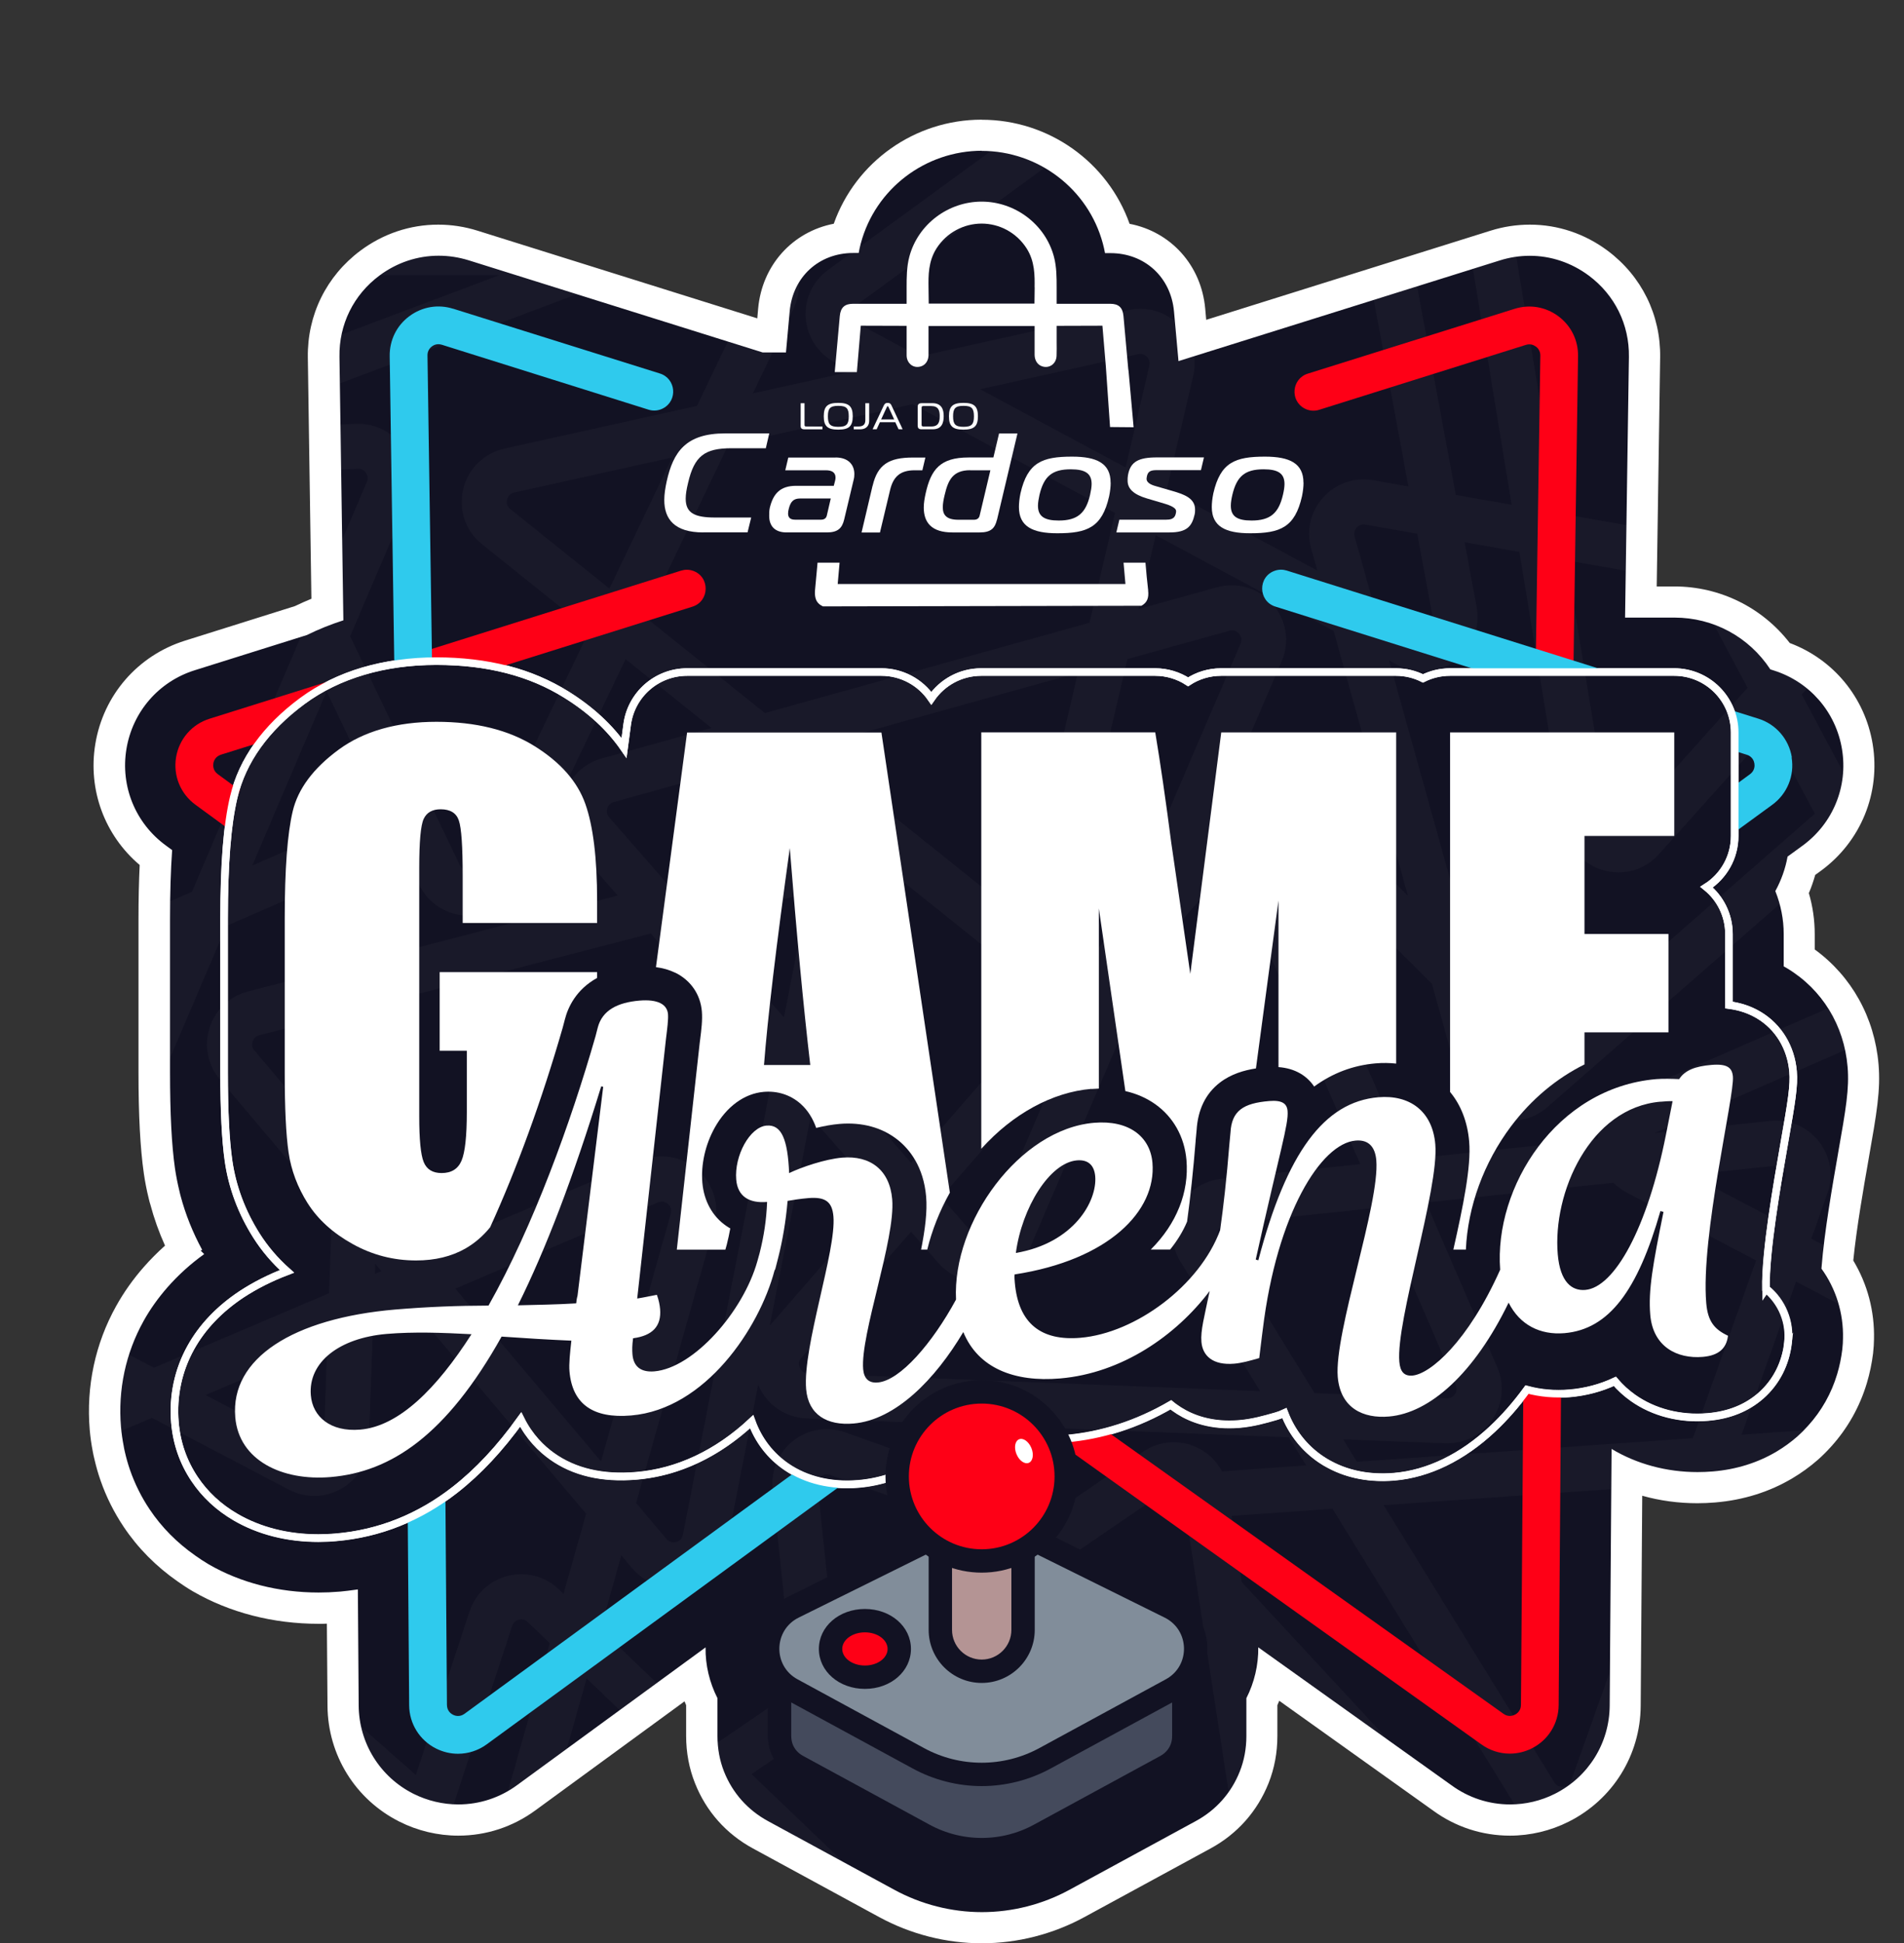 <?xml version="1.0" encoding="UTF-8"?>
<svg id="Layer_2" data-name="Layer 2" xmlns="http://www.w3.org/2000/svg" xmlns:xlink="http://www.w3.org/1999/xlink" viewBox="0 0 272.09 277.68">
  <rect x="0" y="0" width="272.09" height="277.68" fill="#333333" stroke="none"/>
  <defs>
    <style>
      .cls-1 {
        opacity: .03;
      }

      .cls-2 {
        fill: #818d9a;
      }

      .cls-3 {
        fill: #444a5c;
        stroke: #121223;
        stroke-width: 3.34px;
      }

      .cls-3, .cls-4 {
        stroke-miterlimit: 10;
      }

      .cls-5 {
        fill: #121223;
      }

      .cls-6 {
        fill: #fff;
      }

      .cls-7 {
        fill: #fe0016;
      }

      .cls-8, .cls-4 {
        fill: none;
      }

      .cls-9 {
        fill: #2fcaed;
      }

      .cls-10 {
        fill: #b49494;
      }

      .cls-4 {
        stroke: #fff;
        stroke-width: 1.08px;
      }

      .cls-11 {
        clip-path: url(#clippath);
      }
    </style>
    <clipPath id="clippath">
      <path class="cls-8" d="M260.27,181.05c.39-4.99,1.57-11.69,2.34-16.14l.03-.18c1.11-6.29,1.61-9.16,1.35-12.28-.5-5.95-3.65-11.08-8.65-14.09-.16-.09-.31-.18-.48-.27v-4.62c0-2.12-.42-4.2-1.2-6.14.84-1.54,1.44-3.2,1.75-4.93l2.14-1.56c4.36-3.18,6.52-8.47,5.64-13.79s-4.62-9.64-9.77-11.25l-.47-.15c-3.05-4.64-8.13-7.39-13.7-7.39h-7.06l.55-37.25c.07-4.62-2.01-8.85-5.72-11.61-3.7-2.76-8.36-3.55-12.75-2.17l-45.9,14.38-.63-7.09c-.44-4.9-4.17-8.33-9.09-8.34h-.77c-.08-.45-.18-.92-.31-1.38-2.09-7.79-9.21-13.23-17.33-13.23s-15.24,5.44-17.33,13.22c-.13.47-.23.93-.31,1.39h-.78c-4.9,0-8.64,3.44-9.08,8.34l-.53,5.87h-3.34l-41.99-13.16c-4.4-1.38-9.06-.59-12.76,2.17-3.7,2.76-5.78,6.99-5.72,11.61l.56,37.66c-1.81.57-3.55,1.27-5.21,2.1l-16.02,5.03c-5.15,1.62-8.89,5.93-9.77,11.25-.88,5.32,1.28,10.61,5.63,13.79l.9.66h0c-.2,2.93-.3,6.13-.3,9.79v21.95c0,5.93.23,10.43.71,13.77.16,1.08.37,2.19.63,3.21.03.14.06.28.1.43l.08.27c.7,2.63,1.73,5.21,3.09,7.72l-.23.08.51.51c-1.96,1.41-3.72,3-5.24,4.74-1.34,1.52-2.49,3.15-3.42,4.82-2.56,4.6-3.68,9.84-3.23,15.14.08.91.21,1.82.38,2.69.02.13.05.26.07.4.03.13.06.27.09.41.21.94.46,1.81.75,2.65.69,1.98,1.63,3.88,2.8,5.62,1.71,2.56,3.92,4.79,6.54,6.62.59.41,1.17.82,1.9,1.24,4.56,2.64,9.99,4.03,15.72,4.03.97,0,1.94-.04,2.88-.12l.26-.02c.71-.06,1.4-.15,2.15-.26.1-.01.21-.03.31-.04l.12,16.6c.04,5.36,3.04,10.19,7.83,12.6,1.98,1,4.19,1.52,6.4,1.52,3.03,0,5.93-.95,8.38-2.74l26.96-19.7c-.03,2.52.56,5.02,1.7,7.26v5.4c0,1.81.32,3.52.95,5.09,1.2,3.05,3.37,5.49,6.28,7.07l18.06,9.82c3.84,2.09,8.17,3.19,12.51,3.19s8.67-1.1,12.51-3.19l18.05-9.82c2.9-1.58,5.07-4.02,6.28-7.07.62-1.57.94-3.28.94-5.08v-5.41c1.15-2.24,1.74-4.74,1.7-7.27l27.61,19.71c2.45,1.79,5.35,2.74,8.38,2.74,2.2,0,4.41-.53,6.4-1.52,4.79-2.41,7.79-7.24,7.83-12.59l.27-36.69c4.21,2.52,9.28,3.66,14.46,3.22,3.36-.29,6.42-1.24,9.1-2.83,1.06-.63,2.06-1.34,2.98-2.16.52-.46,1.03-.97,1.54-1.54,1.92-2.13,3.32-4.61,4.15-7.38.34-1.13.59-2.3.73-3.51.07-.62.09-1.15.1-1.59.08-3.62-1.01-7.11-3.08-9.97,0-.07.01-.15.02-.22Z"/>
    </clipPath>
  </defs>
  <g id="Layer_1-2" data-name="Layer 1">
    <g>
      <g>
        <path class="cls-5" d="M140.29,275.45c-4.72,0-9.41-1.2-13.58-3.46l-18.06-9.82c-3.37-1.83-5.89-4.67-7.28-8.21-.73-1.83-1.09-3.82-1.09-5.91v-4.88c-.56-1.18-.99-2.43-1.27-3.7l-23.84,17.43c-2.83,2.07-6.19,3.17-9.69,3.17-2.55,0-5.11-.61-7.4-1.76-5.54-2.79-9.01-8.37-9.05-14.57l-.11-14.1s-.33.03-.33.03c-1,.08-2.03.12-3.06.12-6.12,0-11.94-1.5-16.84-4.33-.81-.48-1.47-.93-2.07-1.35-2.85-1.99-5.24-4.41-7.11-7.2-1.28-1.9-2.3-3.97-3.05-6.13-.32-.92-.59-1.87-.82-2.89-.03-.13-.07-.29-.1-.46-.03-.14-.06-.3-.08-.45-.18-.91-.32-1.9-.4-2.88-.49-5.75.72-11.43,3.5-16.42,1.01-1.81,2.25-3.56,3.7-5.21,1.23-1.4,2.6-2.71,4.09-3.91-1.15-2.3-2.06-4.68-2.7-7.09l-.07-.23c-.06-.23-.1-.39-.13-.56-.26-1.05-.49-2.23-.66-3.37-.5-3.45-.74-8.06-.74-14.09v-21.95c0-3.21.07-6.08.23-8.72-4.98-3.68-7.44-9.76-6.43-15.89,1.02-6.16,5.35-11.15,11.3-13.02l15.85-4.98c1.22-.6,2.48-1.13,3.79-1.61l-.54-36.04c-.08-5.34,2.33-10.23,6.61-13.43,2.87-2.14,6.26-3.28,9.79-3.28,1.67,0,3.35.26,4.97.77l41.66,13.06h.96l.34-3.84c.52-5.76,4.69-9.88,10.29-10.33,2.42-8.63,10.37-14.65,19.42-14.65s16.99,6.01,19.42,14.65c5.6.45,9.77,4.58,10.29,10.33l.39,4.34,43.26-13.56c1.62-.51,3.29-.77,4.97-.77,3.53,0,6.91,1.13,9.78,3.28,4.28,3.19,6.69,8.09,6.61,13.43l-.52,34.99h4.79c6.01,0,11.59,2.88,15.1,7.73,5.82,1.93,10.03,6.86,11.03,12.93,1.02,6.16-1.48,12.27-6.52,15.95l-1.45,1.06c-.3,1.31-.75,2.57-1.33,3.78.66,1.94,1,3.95,1,6v3.36c5.27,3.43,8.58,9.01,9.12,15.43.29,3.41-.24,6.37-1.38,12.85l-.03.19c-.74,4.23-1.84,10.54-2.27,15.36,2.07,3.15,3.11,6.81,3.02,10.63-.01.53-.03,1.12-.11,1.8-.16,1.34-.44,2.64-.81,3.89-.93,3.09-2.49,5.86-4.63,8.23-.57.63-1.13,1.19-1.72,1.72-1.03.9-2.14,1.71-3.33,2.41-2.97,1.76-6.35,2.82-10.05,3.13-.79.07-1.58.1-2.37.1-3.52,0-6.94-.67-10.08-1.96l-.25,33.12c-.05,6.2-3.51,11.78-9.05,14.57-2.29,1.15-4.85,1.76-7.4,1.76-3.51,0-6.86-1.1-9.7-3.17l-24.48-17.48c-.29,1.29-.71,2.55-1.28,3.75v4.89c0,2.08-.38,4.06-1.1,5.9-1.4,3.54-3.92,6.38-7.29,8.21l-18.05,9.82c-4.16,2.27-8.86,3.46-13.58,3.46Z"/>
        <path class="cls-6" d="M140.27,21.56c8.11,0,15.24,5.44,17.33,13.23.13.47.23.93.31,1.38h.77c4.91,0,8.65,3.44,9.09,8.34l.64,7.09,45.9-14.38c1.42-.45,2.87-.67,4.3-.67,3,0,5.94.97,8.45,2.84,3.7,2.76,5.79,6.99,5.72,11.61l-.55,37.25h7.06c5.56,0,10.64,2.75,13.7,7.4l.47.15c5.15,1.62,8.89,5.93,9.77,11.25.88,5.32-1.28,10.61-5.64,13.79l-2.14,1.56c-.31,1.73-.91,3.4-1.75,4.93.78,1.94,1.2,4.02,1.2,6.14v4.62c.16.09.32.18.48.27,5,3.01,8.15,8.14,8.65,14.09.26,3.12-.24,5.99-1.35,12.28l-.03.19c-.78,4.45-1.95,11.15-2.34,16.14,0,.07-.01.15-.02.22,2.07,2.87,3.17,6.35,3.08,9.97,0,.44-.03.97-.1,1.59-.15,1.21-.39,2.38-.73,3.51-.83,2.77-2.23,5.25-4.16,7.38-.51.57-1.02,1.08-1.54,1.54-.93.81-1.92,1.53-2.98,2.16-2.68,1.59-5.75,2.55-9.1,2.83-.73.06-1.46.09-2.18.09-4.41,0-8.66-1.14-12.28-3.31l-.27,36.69c-.04,5.36-3.04,10.18-7.83,12.59-1.98,1-4.19,1.52-6.4,1.52-3.03,0-5.93-.95-8.38-2.74l-27.61-19.71c.03,2.52-.56,5.03-1.7,7.27v5.41c0,1.8-.32,3.51-.95,5.08-1.21,3.05-3.38,5.5-6.28,7.07l-18.05,9.82c-3.84,2.09-8.17,3.19-12.51,3.19s-8.67-1.1-12.51-3.19l-18.06-9.82c-2.9-1.58-5.07-4.02-6.28-7.07-.62-1.57-.94-3.28-.94-5.09v-5.4c-1.14-2.24-1.74-4.74-1.7-7.26l-26.96,19.7c-2.45,1.79-5.35,2.74-8.38,2.74-2.21,0-4.42-.53-6.4-1.52-4.79-2.41-7.79-7.24-7.83-12.6l-.12-16.6c-.1.02-.21.03-.31.04-.75.1-1.45.2-2.15.26l-.26.02c-.94.08-1.91.12-2.88.12-5.73,0-11.16-1.39-15.72-4.03-.73-.43-1.32-.83-1.9-1.24-2.62-1.83-4.83-4.06-6.54-6.62-1.17-1.74-2.11-3.64-2.8-5.62-.29-.84-.54-1.71-.75-2.65-.03-.14-.07-.27-.09-.41-.03-.13-.05-.27-.07-.4-.17-.87-.3-1.78-.38-2.69-.45-5.31.67-10.54,3.23-15.14.93-1.68,2.09-3.3,3.42-4.82,1.53-1.74,3.28-3.33,5.24-4.74l-.51-.51.23-.08c-1.36-2.51-2.39-5.08-3.09-7.72l-.07-.27c-.04-.15-.07-.29-.1-.43-.25-1.02-.47-2.13-.63-3.21-.48-3.34-.71-7.85-.71-13.77v-21.95c0-3.66.1-6.86.3-9.79h0s-.9-.66-.9-.66c-4.35-3.18-6.51-8.47-5.63-13.79.88-5.32,4.62-9.64,9.77-11.25l16.02-5.03c1.66-.82,3.4-1.52,5.21-2.1l-.56-37.66c-.07-4.62,2.01-8.85,5.72-11.61,2.51-1.87,5.45-2.83,8.46-2.83,1.43,0,2.88.22,4.3.66l41.99,13.16h3.34l.53-5.87c.44-4.91,4.17-8.34,9.08-8.34h.78c.08-.45.18-.92.31-1.39,2.08-7.78,9.21-13.22,17.33-13.22M140.27,17.1c-9.54,0-17.99,6.03-21.12,14.87-5.87,1.14-10.25,5.9-10.81,12.14l-.12,1.38-39.96-12.52c-1.84-.58-3.74-.87-5.64-.87-4.01,0-7.86,1.29-11.12,3.72-4.86,3.63-7.6,9.19-7.51,15.25l.51,34.49c-.8.33-1.59.68-2.36,1.05l-15.69,4.93c-6.76,2.12-11.68,7.78-12.83,14.78-1.08,6.55,1.34,13.05,6.34,17.28-.11,2.36-.17,4.89-.17,7.69v21.95c0,6.14.25,10.85.76,14.41.17,1.19.41,2.43.7,3.59.04.17.08.34.13.53,0,.03.02.06.03.1l.07.23c.53,1.99,1.23,3.96,2.1,5.89-1.07.96-2.08,1.97-3.01,3.03-1.55,1.76-2.88,3.64-3.97,5.6-3,5.38-4.3,11.5-3.78,17.69.09,1.06.24,2.1.44,3.12.03.18.06.34.1.51.03.15.07.32.12.51.25,1.08.53,2.09.88,3.08.81,2.34,1.93,4.58,3.31,6.64,2.02,3.02,4.61,5.64,7.69,7.79.63.44,1.33.92,2.2,1.43,5.25,3.04,11.46,4.64,17.97,4.64.39,0,.79,0,1.18-.02l.09,11.75c.05,7.04,3.99,13.38,10.28,16.54,2.6,1.31,5.51,2,8.4,2,3.99,0,7.79-1.25,11.01-3.6l21.33-15.59c.07.19.15.37.23.55v4.4c0,2.37.43,4.64,1.26,6.73,1.59,4.03,4.46,7.26,8.29,9.34l18.06,9.82c4.49,2.44,9.55,3.73,14.64,3.73s10.15-1.29,14.64-3.73l18.05-9.82c3.83-2.08,6.7-5.32,8.3-9.35.83-2.1,1.25-4.35,1.25-6.71v-4.41c.1-.21.19-.42.27-.63l22,15.7c3.18,2.32,6.99,3.57,10.97,3.57,2.9,0,5.8-.69,8.4-2,6.29-3.16,10.23-9.5,10.28-16.54l.22-30.03c2.53.71,5.18,1.07,7.87,1.07.85,0,1.71-.04,2.56-.11,4.03-.34,7.73-1.5,11-3.44,1.3-.77,2.53-1.66,3.65-2.64.67-.59,1.29-1.21,1.92-1.91,2.36-2.61,4.08-5.67,5.1-9.07.41-1.37.71-2.8.89-4.25.09-.79.12-1.44.13-2.03.09-4-.93-7.85-2.96-11.23.46-4.61,1.48-10.45,2.18-14.43l.03-.18c1.14-6.48,1.71-9.73,1.4-13.42-.57-6.71-3.86-12.59-9.12-16.42v-2.19c0-1.99-.28-3.96-.84-5.86.36-.84.66-1.71.91-2.6l.8-.58c5.72-4.18,8.56-11.12,7.41-18.12-1.1-6.65-5.6-12.1-11.85-14.44-3.94-5.09-9.99-8.08-16.48-8.08h-2.53l.49-32.73c.09-6.06-2.65-11.62-7.51-15.25-3.26-2.43-7.1-3.72-11.11-3.72-1.9,0-3.8.29-5.64.87l-40.61,12.73-.14-1.58c-.56-6.25-4.94-11.01-10.81-12.14-3.13-8.83-11.57-14.87-21.12-14.87h0Z"/>
      </g>
      <g class="cls-1">
        <g class="cls-11">
          <g>
            <polygon class="cls-6" points="272.09 139.38 272.09 140.15 271.76 139.52 272.09 139.38"/>
            <polygon class="cls-6" points="272.09 139.38 272.09 140.15 271.76 139.52 272.09 139.38"/>
            <polygon class="cls-6" points="248.28 270.73 248.24 272.09 247.74 272.09 248.28 270.73"/>
            <polygon class="cls-6" points="60.14 0 60.09 .17 59.77 0 60.14 0"/>
            <polygon class="cls-6" points="241.89 269.35 241.79 272.09 240.81 272.09 241.89 269.35"/>
            <path class="cls-6" d="M247.19,27.59l1.05-27.59h-7.43l-5.38,13.62c-.24.6-.73.78-1.01.83-.27.05-.8.05-1.24-.41l-13.02-14.04h-8.78l17.08,18.43c.07.08.14.15.21.22,1.82,1.82,4.4,2.61,6.94,2.14,2.44-.46,4.47-2.01,5.55-4.22l-.35,9.16-22.15-6.47c-2.19-.64-4.49-.29-6.37.9-.34.22-.67.47-.98.75-2.01,1.78-2.96,4.44-2.53,7.1l7.24,44.12-7.98-1.41L194.91,0h-6.55l12.91,69.51-5.03-.89c-2.66-.47-5.32.44-7.13,2.44-1.81,1.99-2.47,4.73-1.74,7.33l.88,3.14-21.52-11.57,3.79-16.27c.61-2.62-.15-5.33-2.05-7.25-1.89-1.91-4.59-2.71-7.23-2.12l-29.88,6.62h0l-9.08-4.88c-.57-.31-.69-.82-.7-1.1-.02-.28.02-.8.55-1.18l32.22-23.52,23.13,7.01c.75.22,1.52.34,2.27.34,1.85,0,3.65-.66,5.09-1.91,2.04-1.77,3-4.41,2.6-7.07l-2.87-18.62h-13.41l-18.03,13.16-18.4-5.57-7.92-7.59h-9.32l3.6,3.46-11.41-3.46h-21.39c.55.33,1.14.6,1.78.79l41.31,12.52,1.01.96c.47.45.45.97.39,1.24-.06.27-.24.77-.85,1l-43.53,16.39h-39.07l4.31-13.13,9.02-3.91c2.78-1.2,4.58-3.83,4.69-6.86.11-3.03-1.47-5.78-4.16-7.19l-3.12-1.64-.32-.17h-13.83l6.32,3.33-3.83,11.67L1.55,35.32l-1.55-.45v8.15l1.98-.85,18.55,5.42c.62.18.84.66.91.93.08.27.14.79-.29,1.27l-11.27,12.57-9.88.43v6.45l3.86-.17-3.86,4.31v15.23l12.95,2.3c.73.13.98.66,1.07.96.08.3.14.89-.41,1.38L0,105.13v8.56l17.85-15.61c2.27-1.99,3.19-5.04,2.38-7.96-.82-2.92-3.17-5.06-6.15-5.59l-13.33-2.36,12.13-13.52,18.95-.83,11.13,23.23h0s-15.53,36.38-15.53,36.38h0s-21.83,9.51-21.83,9.51l-5.59-10.48v19.94l2.71-1.18,5.75,10.77c1.37,2.57,3.98,4.12,6.86,4.12.12,0,.23,0,.35,0,3.02-.14,5.64-1.94,6.83-4.73l9.84-23.07,14.87-6.48c.2-.09.38-.12.55-.12.33,0,.6.14.75.24.23.16.61.52.59,1.16l-.4,11.12-13.29,3.45c-2.61.67-4.65,2.61-5.47,5.18-.82,2.56-.27,5.33,1.47,7.38l16.02,18.99-.42,11.56-25.02,10.65L0,183.92v7.28l14.34,7.52-6.87,2.92c-2.48,1.06-4.21,3.28-4.64,5.93-.43,2.66.52,5.31,2.55,7.09l51.86,45.62-2.93,8.92L0,240.61v7.28l45.95,24.21h14.2l2.35-7.17,2.14,1.88c1.71,1.51,3.94,2.17,6.15,1.88.4-.05.81-.14,1.2-.26,2.58-.77,4.57-2.77,5.29-5.36l6.55-23.23,13.38,12.82-9.27,6.34c-2.5,1.71-3.77,4.63-3.3,7.62.36,2.33,1.71,4.3,3.66,5.48h21.39l-17.74-5.38c-.71-.21-.9-.77-.95-1.08-.05-.32-.04-.9.57-1.32l10.39-7.1,15.54,14.88h9.32l-19.42-18.59,6.79-4.64,6.05-4.14,32.12-21.96,6.58-4.49,6.92-4.73,1.11-.76c.53-.36,1.04-.23,1.3-.13.26.11.7.39.79,1.03l1.33,8.66,1.02,6.64.09.59,4.89,31.75.96,6.24-6.19,4.52h13.41l-.25-1.62,1.55-1.13c.27-.2.54-.27.78-.27.21,0,.39.05.51.1.26.1.71.37.83,1.01l.35,1.91h6.55l-.57-3.09c-.25-1.33-.82-2.53-1.64-3.53-.82-1-1.89-1.8-3.15-2.29-2.07-.83-4.35-.72-6.31.24l-.89-5.75-3.12-20.24,32.13,34.66h8.78l-42.67-46.03-.19-1.25-1.26-8.2h0s14.42-1.02,14.42-1.02h0s0,0,0,0l26.15,42.46c1.58,2.58,4.44,3.98,7.45,3.66,3.01-.32,5.51-2.29,6.53-5.14l15.98-44.94h0l16.51-1.16c.64-.04,1.02.33,1.18.55.16.22.4.69.17,1.3l-7.94,20.07-2-1.05c-2.38-1.26-5.2-1.2-7.53.15-2.33,1.35-3.79,3.76-3.89,6.45l-1.19,31.41-.1,2.74h5.95l.54-1.36h0v-.03l11.56-29.26,12.24,6.44v-7.28l-9.86-5.19,8.2-20.73c.99-2.5.63-5.3-.96-7.47-1.59-2.18-4.15-3.36-6.83-3.17l-13.7.97,7.78-21.88,15.38,8.07v-7.28l-13.2-6.92,2.3-6.47c.04-.1.07-.2.1-.29.77-2.46.28-5.1-1.32-7.14-1.67-2.12-4.26-3.21-6.94-2.93l-16.57,1.75,35.63-15.51v-6.26l-.34-.63-38.74,16.87c-2.62,1.14-4.37,3.56-4.64,6.38l-27.26,2.88-18.46-42.73c-1.07-2.48-3.29-4.2-5.96-4.61-1.33-.21-2.66-.07-3.88.38l10.39-24.19c1.19-2.78.7-5.92-1.3-8.2-1.99-2.28-5.04-3.19-7.96-2.38l-11.19,3.11,2.45-10.56,25.43,13.68,5.11,18.34-5.53,1.96c-2.54.9-4.41,3.01-5,5.64-.59,2.63.2,5.33,2.11,7.24l17.35,17.23,3.86,13.87c.72,2.6,2.69,4.6,5.28,5.38.74.22,1.5.33,2.24.33,1.86,0,3.67-.66,5.12-1.93l41.27-36.08,9.29,17.41.34-.15v-12.91l-4.65-8.71,4.65-4.07v-8.56l-7.77,6.79-6.78-12.69,10.23-11.4,4.32.76v-15.23l-6.73,7.5-19.46-3.44-2.67-5.01c-.3-.57-.12-1.06.02-1.3.14-.24.47-.65,1.12-.68l27.73-1.21v-6.45l-28.01,1.22c-2.69.11-5.09,1.58-6.43,3.92-1.33,2.34-1.37,5.15-.1,7.53l.29.54-15.08-2.67-7.61-46.35c-.1-.64.23-1.04.44-1.22.21-.19.65-.47,1.27-.29l23.7,6.92-.47,12.35c-.1,2.69,1.16,5.21,3.39,6.73,1.32.9,2.85,1.37,4.39,1.37,1.05,0,2.11-.21,3.11-.65l21.12-9.15v-8.15l-24.91-7.28ZM178.47,2.66l2.61,16.95c.1.64-.24,1.04-.45,1.22-.21.19-.65.46-1.27.27l-18.49-5.6,17.6-12.84ZM58.05,6.38l2.15,1.13c.66.35.73.93.72,1.25-.02.32-.14.89-.82,1.19l-3.77,1.63,1.71-5.2ZM16.58,152.86c-.29.68-.86.81-1.18.82-.32.02-.9-.06-1.25-.71l-5.51-10.32,15.11-6.58-7.17,16.79ZM249.03,251.27l.5-13.09c.02-.65.43-.98.67-1.12.15-.09.39-.19.68-.19.19,0,.4.04.63.16l2.62,1.38-5.09,12.85ZM130.42,57.75l28.92,15.55-3.65,15.69-46.38,12.9-17.05-13.66,11.8-24.64,26.37-5.84ZM154.03,96.15l-7.67,32.96c-.15.63-.61.88-.87.97-.27.09-.78.19-1.29-.22l-28.69-22.99,38.52-10.72ZM87.09,84.1l-14.16-11.35c-.58-.46-.54-1.05-.47-1.36.08-.3.3-.85,1.02-1.01l22.58-5.01-8.97,18.73ZM134.22,22.54c2.53-.95,4.35-3.09,4.89-5.73.08-.38.13-.75.14-1.12l7.37,2.23-28.3,20.66c-2.17,1.58-3.36,4.14-3.18,6.83.19,2.68,1.71,5.05,4.09,6.33l2.5,1.34-14.14,3.13,5.83-12.16c1.16-2.43,1-5.24-.44-7.52-1.38-2.2-3.72-3.54-6.3-3.63l27.53-10.37ZM71.3,39.34l-24.82,9.34c-.69.26-1.18-.07-1.41-.29-.23-.22-.58-.69-.35-1.39l2.51-7.66h24.06ZM20.87,36.54c-.78,1.25-1.19,2.66-1.2,4.08l-8.43-2.47,34.52-14.96-3.19,9.71h-15.1c-2.69,0-5.16,1.36-6.6,3.64ZM18.89,61.94l6.6-7.35,3.31,6.92-9.91.44ZM26.25,41.27c-.28-.58-.07-1.07.08-1.3.15-.23.5-.63,1.14-.63h12.99l-1.86,5.65c-.94,2.88-.17,5.96,2.01,8.06,1.49,1.43,3.4,2.18,5.37,2.18.93,0,1.86-.17,2.77-.51l40.84-15.37h16.8c.65,0,1,.4,1.14.63.15.23.35.72.08,1.3l-8.01,16.72-27.51,6.1c-2.95.66-5.22,2.9-5.9,5.84-.69,2.95.35,5.96,2.72,7.85l15.33,12.28-16.08,33.57c-.32.67-.9.77-1.22.77s-.9-.1-1.22-.77l-15.68-32.72h0s8.33-19.51,8.33-19.51c1.06-2.48.77-5.28-.76-7.49-1.53-2.21-4.06-3.47-6.75-3.35l-15.05.65-9.55-19.93ZM38.83,67.52l12.3-.53h.07c.6,0,.95.36,1.1.58.16.23.39.7.13,1.3l-6.11,14.3-7.49-15.65ZM44.66,119.93l-8.61,3.75,10.62-24.89,13.23,27.62c1.31,2.73,4.01,4.42,7.03,4.42s5.72-1.7,7.03-4.42l15.44-32.22,12.27,9.83-15.69,4.36c-2.6.72-4.6,2.7-5.38,5.28-.77,2.58-.17,5.33,1.6,7.36l6.07,6.95-33.04,8.58.33-9.2c.1-2.69-1.18-5.21-3.4-6.72-2.23-1.52-5.03-1.78-7.5-.71ZM115.1,129.67l-3.07,15.71-12.05-13.78,13.46-3.49c.13-.03.24-.05.36-.05.44,0,.74.22.9.38.2.19.52.6.4,1.24ZM115.84,159.53l10.11,11.56-15.94,18.32,5.84-29.88ZM110.47,153.38l-12.88,65.92c-.14.72-.68.97-.98,1.04-.31.08-.89.13-1.37-.44l-4.34-5.14,11.16-39.6c.82-2.92-.08-5.96-2.36-7.97-2.27-2-5.41-2.5-8.2-1.32l-30.79,13.1-6.73-7.98h0s1-27.73,1-27.73l38.03-9.87,17.46,19.98ZM54.51,181.63l-.93.4.05-1.44.88,1.04ZM36.35,150.11c-.41-.5-.34-1.02-.25-1.28.08-.27.32-.73.95-.9l11.42-2.97-.67,18.71-11.44-13.57ZM46.77,191.93l-.51,14.08c-.02.65-.43.98-.67,1.12-.24.14-.73.33-1.31.03l-14.91-7.82,17.39-7.4ZM71.08,261.32c-.17.63-.65.85-.91.93-.27.08-.79.15-1.27-.28l-4.21-3.71,8.51-25.94c.2-.61.69-.82.95-.89.09-.02.21-.04.35-.04.27,0,.6.08.91.38l3.15,3.02-7.48,26.53ZM80.54,227.76l-.67-.65c-1.94-1.86-4.66-2.58-7.28-1.93-2.61.65-4.67,2.57-5.51,5.13l-7.65,23.32-49.79-43.8c-.48-.43-.48-.95-.44-1.23.04-.27.21-.77.81-1.02l11.71-4.98h0l19.57,10.26c1.14.6,2.38.9,3.62.9,1.35,0,2.69-.35,3.91-1.06,2.33-1.36,3.78-3.77,3.88-6.46l.62-17.1,5.53-2.36,24.91,29.53-3.23,11.44ZM65.06,184.14l28.97-12.33c.14-.05.26-.09.38-.1.48-.07.85.16,1.04.33.24.21.6.67.41,1.38l-9.97,35.4-20.82-24.68ZM119.48,237.44l-2.66-25.28c-.07-.65.29-1.03.51-1.2.22-.17.67-.42,1.28-.21l26.25,9.35-25.38,17.35ZM174.63,210.25c-.81-1.55-2.13-2.79-3.79-3.51-2.47-1.07-5.27-.81-7.5.71l-11.91,8.14-30.65-10.92c-2.54-.9-5.32-.45-7.43,1.21-2.12,1.67-3.22,4.26-2.93,6.94l3.02,28.74-10.78,7.37-16.84-16.13,2.97-10.55,1.52,1.81c1.51,1.79,3.67,2.77,5.93,2.77.66,0,1.33-.08,1.99-.25,2.93-.76,5.11-3.08,5.69-6.05l4.43-22.68s.04.09.05.13c1.2,2.78,3.83,4.58,6.85,4.7l68.93,2.7,2.48,4.02-12.02.85ZM224.53,254.42c-.25.7-.82.85-1.13.89-.32.03-.9,0-1.29-.64l-24.38-39.59,41.84-2.95-15.04,42.29ZM253.71,166.58c.64-.07,1.03.29,1.2.51.17.22.42.68.21,1.28l-1.99,5.61-11.64-6.11,12.22-1.29ZM230.59,169.02c.55.56,1.2,1.03,1.92,1.41l18.44,9.67-9.03,25.4-48.01,3.38-1.97-3.21,14.56.57c.11,0,.21,0,.32,0,2.57,0,4.96-1.25,6.42-3.38,1.52-2.23,1.8-5.03.72-7.5l-10.17-23.53,26.8-2.83ZM208.04,197.93c.26.6.03,1.07-.13,1.3s-.52.6-1.16.58l-18.89-.74-13.65-22.16c-.34-.55-.19-1.05-.07-1.3.13-.25.42-.68,1.07-.75l21.87-2.31,10.96,25.37ZM174.48,125.12c.43-.49.95-.49,1.22-.45.28.04.78.2,1.03.8l17.66,40.88-19.87,2.1c-2.68.28-4.98,1.89-6.18,4.32-1.19,2.42-1.05,5.23.36,7.53l11.38,18.48-64.6-2.52c-.74-.03-1.06-.52-1.19-.82-.13-.29-.27-.86.22-1.42l15.68-18.02,3.91,4.47c1.5,1.71,3.62,2.67,5.85,2.67.41,0,.82-.03,1.23-.1,2.66-.42,4.89-2.14,5.95-4.62l18.57-43.22,8.76-10.06ZM134.49,171.08l17.39-19.98-10.64,24.76c-.26.6-.76.76-1.03.8-.27.05-.8.04-1.22-.44l-4.49-5.14ZM175.68,90.12c.14-.04.27-.05.4-.05.49,0,.82.28.98.47.21.24.52.74.23,1.42l-17.08,39.76-29.99,34.46-12.81-14.66,4.03-20.61c.52-2.64-.35-5.33-2.31-7.17-1.96-1.84-4.69-2.55-7.3-1.87l-16.58,4.3-8.2-9.38c-.42-.48-.35-1.01-.27-1.27.08-.27.3-.74.93-.91l20.16-5.61,32.31,25.89c1.41,1.13,3.12,1.72,4.86,1.72.86,0,1.73-.15,2.56-.44,2.55-.88,4.43-2.98,5.04-5.6l8.46-36.39,14.58-4.05ZM164.25,52.23l-3.39,14.57-20.8-11.18,22.58-5.01c.64-.14,1.06.17,1.25.36.2.2.5.63.35,1.26ZM193.58,76.66c-.17-.63.11-1.07.3-1.27.16-.18.49-.45.98-.45.08,0,.17,0,.26.02l7.41,1.31,2.15,11.6c.14.72-.28,1.15-.53,1.33-.26.19-.78.45-1.43.1l-6.6-3.55-2.54-9.1ZM191.89,118.75c-.46-.46-.42-.98-.37-1.25.07-.27.26-.76.87-.97l5.1-1.82,3.71,13.29-9.31-9.25ZM260.31,86.5l-5.99,6.67-4.55-8.54,10.54,1.87ZM241.69,83.21l8.05,15.07-17.47,19.48c-.1.11-.2.19-.3.26-.41.27-.84.21-1.08.14-.3-.09-.83-.35-.95-1.08l-6.08-37.02,17.84,3.16ZM223.57,118.12c.5,2.99,2.6,5.37,5.51,6.22,2.91.85,5.97-.02,7.99-2.28l15.9-17.73,6.38,11.94-42.39,37.08c-.49.42-1.01.35-1.28.28-.27-.08-.73-.3-.91-.93l-11.19-40.16-1.74-6.22-3.33-11.95,1.15.62c1.17.63,2.44.94,3.7.94,1.61,0,3.22-.51,4.59-1.51,2.44-1.78,3.62-4.75,3.06-7.72l-1.71-9.22,7.83,1.39,6.44,39.26ZM248.41,46.25c-.59.26-1.07.03-1.3-.12-.23-.16-.61-.52-.59-1.16l.41-10.73,17.45,5.09-15.97,6.92Z"/>
          </g>
        </g>
      </g>
      <g>
        <g>
          <path class="cls-4" d="M255.51,191.91c-.37,3.02-1.7,5.61-3.87,7.53-2.02,1.77-4.56,2.8-7.58,3.05-3.95.35-7.77-.64-10.73-2.74-.96-.68-1.83-1.47-2.57-2.35-2.02.95-4.19,1.52-6.47,1.72-2.11.18-4.16,0-6.09-.52-1.55,2.12-3.19,3.99-4.91,5.6-4.33,4.06-9.2,6.42-14.06,6.83-3.36.28-6.48-.29-9.12-1.69-.47-.23-.92-.5-1.36-.8-1.15-.78-2.15-1.7-3-2.76-.92-1.14-1.67-2.43-2.21-3.84-.39.18-.8.33-1.24.46-1.62.47-3.29.94-5.2,1.1-.5.04-.98.06-1.44.06-3.69,0-6.24-1.25-7.8-2.38-.19-.13-.37-.28-.55-.42-4.8,2.79-9.88,4.42-15.12,4.87-4.83.41-9.17-.23-12.87-1.92-.22-.1-.45-.2-.66-.31-4.03,4.28-9.4,8.1-15.99,8.66-3.91.33-7.46-.5-10.28-2.43-2.33-1.58-4.03-3.81-4.99-6.46-3.09,2.87-6.46,4.99-10.02,6.29-1.99.74-4.03,1.2-6.13,1.41-.11.01-.23.02-.35.03-4.82.41-8.88-.53-12.05-2.81-1.5-1.07-3.22-2.74-4.46-5.24-2.97,4.13-6.07,7.45-9.39,10.04-5.09,3.99-10.83,6.27-17.03,6.8-.84.08-1.67.11-2.48.11-4.39,0-8.43-1.02-11.82-2.99-2.42-1.41-4.39-3.24-5.87-5.46-1.62-2.41-2.56-5.12-2.81-8.1-.32-3.74.47-7.44,2.27-10.68,1.64-2.94,4.07-5.49,7.23-7.6,1.93-1.27,4.1-2.37,6.51-3.29-1.72-1.53-3.18-3.24-4.36-5.11-2.11-3.33-3.45-6.93-3.99-10.67-.42-2.97-.63-7.11-.63-12.66v-21.96c0-7.81.45-13.49,1.37-17.38,1.25-5.21,4.55-9.84,9.83-13.74,5.11-3.77,11.54-5.68,19.12-5.68s13.5,1.6,18.58,4.78c3.5,2.17,6.25,4.72,8.26,7.63l.45-3.35c.57-4.3,4.23-7.51,8.56-7.51h27.77c2.93,0,5.56,1.47,7.13,3.75,1.56-2.26,4.17-3.75,7.13-3.75h24.85c1.73,0,3.35.51,4.71,1.4,1.36-.89,2.99-1.4,4.71-1.4h25c1.39,0,2.7.33,3.85.91,1.17-.58,2.47-.91,3.87-.91h32.04c4.77,0,8.63,3.88,8.63,8.65v14.78c0,3.07-1.6,5.77-4.01,7.31,1.95,1.58,3.2,4,3.2,6.71v10.14c1.58.2,3,.68,4.27,1.44,2.82,1.69,4.6,4.63,4.89,8.07.17,1.98-.19,4.19-1.26,10.27-1.02,5.85-2.7,15.33-2.62,20.78,2.27,1.85,3.5,4.76,3.14,7.75Z"/>
          <g>
            <path class="cls-6" d="M164.08,84.36c-.16-1.33-.28-2.68-.39-3.96h-3.13l.27,3.05h-41.12l.27-3.05h-3.15l-.06.69c-.1,1.04-.19,2.09-.29,3.13-.16,1.65.49,2.13,1.13,2.43l45.5-.09c.81-.44,1.09-1.1.96-2.2Z"/>
            <g>
              <path class="cls-6" d="M100.5,76.08c-4.13,0-5.57-1.92-5.57-4.63,0-.83.14-1.72.34-2.65.94-4.24,2.74-6.87,8.35-6.87h6.31l-.49,2.12h-4.92c-3.82,0-5.3,1.11-6.19,4.95-.22.89-.34,1.64-.34,2.26,0,2.04,1.26,2.69,4.2,2.69h5.16l-.52,2.12h-6.33Z"/>
              <path class="cls-6" d="M119.4,65.37c1.86,0,2.69,1.07,2.69,2.36,0,.26-.02.53-.09.79l-1.37,5.74c-.29,1.19-.88,1.82-2.45,1.82h-5.77c-1.64,0-2.49-.87-2.49-2.38,0-.34,0-.75.09-1.15.49-2.02,1.5-3.13,3.75-3.13h5.39l.18-.69c.05-.18.07-.34.07-.48,0-.69-.45-1.05-1.37-1.05h-5.81l.43-1.82h6.76ZM114.35,71.23c-.9,0-1.35.38-1.62,1.43-.07.24-.11.53-.11.71,0,.59.31.89,1.01.89h3.7c.45,0,.74-.2.83-.61l.56-2.42h-4.38Z"/>
              <path class="cls-6" d="M124.7,69.42c.72-3.07,2.36-4.04,5.77-4.04h1.77l-.43,1.82h-1.1c-2.11,0-3.07.95-3.52,2.85l-1.44,6.04h-2.63l1.57-6.67Z"/>
              <path class="cls-6" d="M142.47,74.26c-.29,1.23-.88,1.82-2.45,1.82h-3.93c-2.96,0-4.08-1.41-4.08-3.56,0-.63.11-1.29.27-2.02.76-3.43,2.09-5.13,6.13-5.13h3.55l.81-3.43h2.63l-2.92,12.32ZM138.64,67.19c-2.54,0-3.16,1.5-3.64,3.52-.16.65-.27,1.25-.27,1.78,0,1.09.52,1.78,2.22,1.78h2.22c.45,0,.74-.2.83-.61l1.53-6.46h-2.89Z"/>
              <path class="cls-6" d="M158.72,68.97c0,.57-.07,1.21-.22,1.94-1.01,4.48-3.14,5.29-7.41,5.29-3.52,0-5.48-.97-5.48-3.74,0-.57.07-1.23.22-1.96,1.01-4.44,3.12-5.25,7.38-5.25,3.55,0,5.5.97,5.5,3.72ZM148.33,72.26c0,1.5.88,2.12,2.96,2.12,2.69,0,3.88-1.05,4.49-3.68.13-.59.22-1.11.22-1.54,0-1.5-.9-2.1-2.98-2.1-2.69,0-3.84,1.01-4.47,3.64-.13.61-.22,1.11-.22,1.56Z"/>
              <path class="cls-6" d="M159.96,74.26h6.69c.54,0,1.17-.08,1.35-.77.05-.14.07-.34.07-.44,0-.61-1.19-.95-2.22-1.25l-1.93-.57c-1.93-.57-2.78-1.39-2.78-2.55,0-.24,0-.5.05-.77.34-1.96,1.53-2.55,4.15-2.55h6.71l-.43,1.82h-6.31c-.85,0-1.26.16-1.41.87-.02.14-.05.28-.05.36,0,.69.92.95,1.5,1.11l2.18.63c1.77.51,3.25,1.07,3.25,2.67,0,.22,0,.46-.07.73-.38,1.64-1.08,2.53-3.57,2.53h-7.61l.43-1.82Z"/>
              <path class="cls-6" d="M186.28,68.97c0,.57-.07,1.21-.22,1.94-1.01,4.48-3.14,5.29-7.41,5.29-3.52,0-5.48-.97-5.48-3.74,0-.57.07-1.23.22-1.96,1.01-4.44,3.12-5.25,7.38-5.25,3.55,0,5.5.97,5.5,3.72ZM175.89,72.26c0,1.5.87,2.12,2.96,2.12,2.69,0,3.88-1.05,4.49-3.68.14-.59.22-1.11.22-1.54,0-1.5-.9-2.1-2.98-2.1-2.69,0-3.84,1.01-4.47,3.64-.14.61-.22,1.11-.22,1.56Z"/>
            </g>
            <g>
              <path class="cls-6" d="M114.95,61.35c-.3,0-.53-.11-.53-.45v-3.28h.55v3.1c0,.17.06.22.26.22h2.3v.41h-2.58Z"/>
              <path class="cls-6" d="M121.86,59.48c0,1.43-.54,1.91-2.07,1.91s-2.07-.48-2.07-1.91.55-1.91,2.07-1.91,2.07.48,2.07,1.91ZM119.8,60.99c1.18,0,1.49-.37,1.49-1.5s-.31-1.5-1.49-1.5-1.49.38-1.49,1.5.31,1.5,1.49,1.5Z"/>
              <path class="cls-6" d="M122,60.94h.69c.69,0,.97-.31.97-.91v-2.41h.55v2.53c0,.68-.43,1.2-1.3,1.2h-.91v-.41Z"/>
              <path class="cls-6" d="M126.28,57.98c.12-.26.25-.41.57-.41s.46.15.57.41l1.57,3.36h-.58l-.47-1.01h-2.2l-.46,1.01h-.58l1.58-3.36ZM125.91,59.93h1.87l-.78-1.71c-.04-.07-.08-.18-.15-.18s-.11.11-.14.18l-.79,1.71Z"/>
              <path class="cls-6" d="M131.72,61.35c-.36,0-.58-.13-.58-.53v-2.68c0-.4.22-.53.58-.53h1.51c1.33,0,1.63.89,1.63,1.85s-.27,1.88-1.55,1.88h-1.59ZM131.97,58.02c-.22,0-.27.07-.27.25v2.41c0,.2.05.26.27.26h1.13c1.04,0,1.19-.68,1.19-1.48s-.18-1.44-1.22-1.44h-1.1Z"/>
              <path class="cls-6" d="M139.75,59.48c0,1.43-.54,1.91-2.07,1.91s-2.07-.48-2.07-1.91.55-1.91,2.07-1.91,2.07.48,2.07,1.91ZM137.69,60.99c1.18,0,1.49-.37,1.49-1.5s-.31-1.5-1.49-1.5-1.49.38-1.49,1.5.31,1.5,1.49,1.5Z"/>
            </g>
            <path class="cls-6" d="M162,61.06l-.72-8.01c-.01-.12-.03-.23-.05-.34l-.68-7.55c-.11-1.21-.69-1.75-1.88-1.75h-7.67v-2.34c0-1.38,0-2.94-.39-4.4-1.25-4.67-5.6-7.86-10.33-7.86-4.73,0-9.08,3.19-10.33,7.86-.39,1.47-.39,3.03-.39,4.4v2.34h-7.67c-1.19,0-1.77.55-1.88,1.75l-.72,8.01h3.16c.19-2.21.37-4.42.56-6.63l6.55.02v2.34c0,.6-.01,1.25,0,1.91.01.56.26,1.05.67,1.35.4.28.88.35,1.39.19.65-.21,1.06-.83,1.07-1.61v-4.15h15.16v4.15c.02.78.43,1.4,1.08,1.61.51.16.99.09,1.39-.19.42-.3.66-.79.67-1.35.02-.66.02-1.31.01-1.91v-2.34s6.54-.02,6.54-.02c.16,1.94.33,3.88.49,5.82.2,2.89.4,5.77.6,8.66,1.12,0,2.24.02,3.36.03ZM147.86,41.07l-.03,2.31h-15.11l-.03-2.31c-.02-1.66-.05-3.71,1.15-5.59l.02-.03c1.44-2.22,3.86-3.49,6.41-3.5,2.55,0,4.97,1.28,6.41,3.5l.02.03c1.2,1.87,1.17,3.93,1.15,5.59Z"/>
          </g>
          <g>
            <path class="cls-7" d="M34.28,112.93l-3.16-2.31c-.71-.52-.67-1.24-.63-1.53s.25-.98,1.08-1.25l5.71-1.79c.05-.07.11-.14.17-.21.11-.12.22-.23.32-.35.09-.1.12-.14.14-.17,0,0,0,0,0,0,.18-.24.35-.49.53-.73.43-.59.87-1.18,1.38-1.7.95-.96,2.06-1.76,3.17-2.52.93-.64,1.87-1.31,2.85-1.88,1.07-.63,2.21-1.14,3.36-1.61,2.18-.89,4.42-1.52,6.76-1.85,2.56-.37,5.12-.54,7.7-.59,1.33-.03,2.64-.12,3.96.08,1.19.18,2.36.52,3.51.83.04.01.07.02.11.04l27.71-8.7c2.5-.79,2.53-4.32.04-5.14h0c-.54-.18-1.12-.18-1.66-.01l-67.38,21.16c-2.53.79-4.36,2.91-4.79,5.52s.63,5.21,2.77,6.77c0,0,2.04,1.49,5.04,3.69-.11-.58-.12-1.18-.01-1.77.25-1.35.75-2.69,1.32-3.97Z"/>
            <g>
              <path class="cls-7" d="M219.49,49.52c.24.18.64.59.63,1.29l-.68,45.48h5.4l.67-45.4c.03-2.27-.99-4.34-2.81-5.7-1.82-1.35-4.1-1.74-6.26-1.06l-29.55,9.26c-2.3.72-2.58,3.86-.46,4.98h0c.64.34,1.39.41,2.08.19l29.55-9.28c.67-.21,1.17.06,1.41.24Z"/>
              <path class="cls-7" d="M221.95,199.47c-1.04-.05-2.22-.11-3.19-.48-.02,0-.03-.01-.05-.02-.06.07-.32,0-.37.07-.22.27-.32.58-.66.65l-.33,43.93c0,.87-.61,1.27-.87,1.4-.26.13-.94.38-1.64-.14l-56.71-40.39s-.05.03-.08.04c-.46.24-.93.46-1.42.61-1,.31-2.11.43-3.15.53-.97.09-1.94.07-2.91-.04l61.08,43.6c1.22.89,2.66,1.35,4.11,1.35,1.07,0,2.14-.25,3.14-.75,2.35-1.18,3.82-3.55,3.84-6.18l.33-44.13c-.38-.02-.76-.05-1.13-.07Z"/>
            </g>
          </g>
          <g>
            <path class="cls-9" d="M64.76,44.12c-2.16-.68-4.44-.29-6.26,1.06s-2.84,3.43-2.81,5.7l.65,43.51c.61-.06,1.21-.07,1.7-.07,1.24-.01,2.47.11,3.7.22l-.65-43.75c-.01-.7.39-1.11.63-1.29.24-.18.75-.45,1.41-.24l29.55,9.28c.69.22,1.44.15,2.08-.19h0c2.13-1.13,1.84-4.26-.46-4.98l-29.55-9.26Z"/>
            <path class="cls-9" d="M116.66,211.43c-1.02-.27-1.99-.66-2.91-1.16l-47.37,34.62c-.7.51-1.38.27-1.64.14-.26-.13-.86-.53-.87-1.4l-.22-29.93c-.12.09-.24.17-.36.25-.77.95-1.66,1.78-2.77,2.34-.72.37-1.47.63-2.25.79l.2,26.59c.02,2.63,1.49,5,3.84,6.18,1,.5,2.07.75,3.14.75,1.45,0,2.89-.46,4.11-1.35l51.29-37.48c-1.4.12-2.81.02-4.19-.34Z"/>
            <path class="cls-9" d="M220.79,96.26c2.13,0,4.26,0,6.39-.05,1.02-.02,2.03-.08,3.04-.13l-46.34-14.55c-.54-.17-1.12-.17-1.66.01h0c-2.49.82-2.46,4.35.04,5.14l30.86,9.69c2.55-.11,5.1-.11,7.66-.11Z"/>
            <path class="cls-9" d="M256.06,108.21c-.43-2.61-2.27-4.73-4.79-5.52l-4.06-1.27s.02.07.03.11c.28,1.2.29,2.43.42,3.65,0,.06.02.14.02.18.03.25.07.5.1.75.03.25.06.51.07.76,0,.14,0,.28,0,.42l1.78.56c.83.26,1.04.96,1.08,1.25.05.29.08,1.01-.63,1.53l-1.98,1.45c.07.86.1,1.72.14,2.57.07,1.29.19,2.65.06,3.97l4.96-3.62c2.14-1.56,3.2-4.16,2.77-6.77Z"/>
          </g>
          <g>
            <g>
              <path class="cls-6" d="M43.97,171.94c1.46,2.31,3.6,4.25,6.42,5.82,2.82,1.57,5.84,2.35,9.07,2.35,2.71,0,5.06-.57,7.06-1.71,1.32-.76,2.5-1.77,3.52-3.03,3.78-8.27,7.41-18.22,10.38-28.55l.31-1.18c.44-1.71,1.6-4.25,4.6-5.9v-.83h-22.5v11.23h3.88v8.76c0,3.44-.25,5.75-.75,6.94-.5,1.19-1.45,1.78-2.85,1.78-1.28,0-2.13-.52-2.56-1.57-.43-1.05-.64-3.23-.64-6.55v-35.46c0-3.77.21-6.12.64-7.03.43-.91,1.23-1.37,2.42-1.37,1.37,0,2.24.53,2.6,1.6.37,1.07.55,3.71.55,7.94v6.71h19.21v-3.19c0-6.05-.56-10.67-1.69-13.85-1.13-3.18-3.55-5.93-7.26-8.24-3.71-2.31-8.38-3.47-14.01-3.47s-10.38,1.33-13.99,3.99c-3.61,2.66-5.79,5.59-6.55,8.79-.76,3.19-1.14,8.32-1.14,15.38v21.95c0,5.08.18,8.89.55,11.43.37,2.54,1.28,4.97,2.74,7.28Z"/>
              <path class="cls-6" d="M96.5,138.99c2.21,1.09,3.6,3.11,3.8,5.54.1,1.22-.06,2.56-.26,4.12l-.04.3-3.28,29.61h6.94l.2-.71c.2-.8.37-1.57.5-2.32-.2-.11-.39-.23-.58-.36-1.97-1.36-3.18-3.55-3.41-6.17-.22-2.57.42-5.43,1.75-7.83,1.68-3.03,4.24-4.91,7.02-5.15,1.96-.17,3.82.43,5.24,1.68,1.07.94,1.78,2.13,2.26,3.47,1.11-.27,2.25-.48,3.31-.57,3.26-.28,6.15.52,8.38,2.31,1.63,1.31,3.65,3.78,4.02,8.08.18,2.11-.15,4.71-.72,7.57h.88c.67-2.76,1.76-5.52,3.23-8.14l-9.78-65.75h-27.77l-4.45,33.53c1.01.13,1.92.39,2.75.8ZM112.86,121.14c.98,12.32,1.95,22.67,2.93,31.04h-6.61c.5-6.54,1.73-16.89,3.69-31.04Z"/>
              <path class="cls-6" d="M155.95,155.61c.36-.03.72-.05,1.08-.06v-25.74s3.79,26.1,3.79,26.1c1.59.36,3.03.99,4.27,1.87,2.59,1.84,4.17,4.67,4.46,7.97.39,4.62-1.41,9.12-5.1,12.8h2.77c1.02-1.27,1.85-2.62,2.42-3.99.48-3.53.88-7.3,1.22-11.5,0-.03,0-.06,0-.08l.14-1.48c.18-2.95,1.29-5.23,3.32-6.8,1.61-1.24,3.48-1.77,5.16-2.03l3.22-23.99v23.8c1.19.09,2.21.39,3.11.91.81.47,1.48,1.11,1.99,1.87,2.62-1.92,5.55-3.03,8.77-3.31,1.02-.09,2.01-.07,2.95.03v-47.32h-25l-4.42,34.5-2.73-18.8c-.78-6.03-1.54-11.27-2.28-15.71h-24.86v59.5c4.52-5,10.14-8.08,15.73-8.56Z"/>
              <path class="cls-6" d="M209.95,163.11c.31,3.59-.87,9.28-2.26,15.45h1.79c.27-6.14,2.55-12.42,6.46-17.63,2.9-3.85,6.48-6.84,10.49-8.83v-4.58h12v-14.06h-12v-14.01h12.83v-14.79h-32.04v51.37c1.56,1.88,2.49,4.29,2.73,7.07Z"/>
            </g>
            <path class="cls-6" d="M33.62,202.51c.52,6.17,6.7,9.14,13.64,8.55,8.57-.73,16.49-5.9,24.42-20.07,3.3.23,6.68.44,9.97.58-.2,1.8-.36,3.32-.27,4.38.4,4.67,3.36,6.78,8.82,6.31,10.6-.9,18.31-12.48,20.48-20.71.04-.09.09-.14.12-.24l.43-1.68c.59-2.33,1.07-5.09,1.32-8.03.77-.14,1.83-.3,2.97-.4,2.41-.2,3.4.5,3.58,2.62.42,4.89-4.41,18.65-3.9,24.67.31,3.69,3.01,5.24,6.77,4.92,6.02-.51,11.69-6.33,15.69-13.07,2.12,5.17,7.32,7.19,13.83,6.63,8.84-.75,16.6-6.15,21.38-12.5-.78,3.75-1.32,5.66-1.18,7.29.17,1.98,1.64,3.36,4.69,3.1,1.06-.09,2.18-.4,3.57-.8l.38-3.1.13-1.01c2.02-16.52,8.31-26.55,13.27-26.97,1.84-.16,2.79.9,2.95,2.82.52,6.17-6.04,24.64-5.51,30.95.38,4.47,3.65,5.98,7.33,5.66,5.83-.5,12.18-6.15,17.09-16.27,1.58,3.18,4.51,4.65,7.97,4.36,6.38-.54,10.47-6.1,13.72-17.44l.44.11c-1.51,7.48-2.19,11.18-1.89,14.72.39,4.54,3.82,6.31,7.51,6,2.34-.2,3.39-1.28,3.6-3.02-1.93-.91-2.89-2.04-3.11-4.66-.81-9.56,4.05-29.61,3.81-32.37-.11-1.27-.8-1.86-3.07-1.67-2.27.19-3.79.75-4.61,2.03-1.08-.05-2.29-.08-3.28,0-14.3,1.22-23.19,15.44-22.3,27.24-4.62,10.32-10.01,14.9-12.53,15.12-1.21.1-1.76-.57-1.88-1.98-.5-5.89,5.68-24.68,5.14-31.06-.4-4.75-3.67-7.11-8.14-6.73-7.72.66-13.11,7.89-17.15,23.3l-.37-.11c3.46-15.58,4.71-19.32,4.55-21.23-.09-1.06-.78-1.57-2.62-1.42-3.69.31-5.38,1.38-5.54,4.53l-.15,1.58c-.4,5-.86,9.03-1.33,12.35-2.91,7.9-12.07,14.7-19.96,15.37-5.6.48-8.88-2.03-9.38-7.9-.03-.35-.07-.79-.03-1.15,13.46-2.07,20.28-9.07,19.7-15.95-.32-3.76-3.38-6.14-8.34-5.72-10.65.9-20.28,14.17-19.73,25.26-3.39,6.25-8,11.58-11.18,11.85-1.28.11-1.97-.55-2.09-1.9-.42-4.96,4.63-18.6,4.15-24.27-.36-4.25-3.18-6.29-7.14-5.96-2.41.2-5.81,1.35-7.59,2.21-.2-4.83-1.09-6.97-3.22-6.79-2.41.2-4.63,4.32-4.34,7.72.2,2.41,1.86,3.41,4.41,3.19-.1,2.59-.45,4.86-1.07,7.32l-.32,1.15c-2.03,7.24-9.12,15.26-14.72,15.74-2.05.17-3-.81-3.13-2.44-.05-.63-.04-1.28.09-2.29,2.75-.37,4.07-1.7,3.86-4.18-.05-.56-.18-1.27-.46-2.03-.7.13-1.75.36-2.81.53l4.12-37.18c.17-1.37.34-2.67.28-3.45-.12-1.42-1.47-2.16-4.09-1.94-3.12.27-5.31,1.38-5.95,3.86l-.32,1.24c-3.52,12.29-8.9,27.16-15.29,38.48-4.35.01-8.62.17-13.3.56-14.67,1.25-23.6,7-22.89,15.36ZM237.31,157.43c.57-.05,1.13-.1,1.71-.08l-.95,4.8c-2.65,13.35-7.35,21.82-11.53,22.17-1.92.16-3.59-1.12-3.93-5.09-.75-8.78,4.57-20.95,14.71-21.81ZM153.89,165.81c1.49-.13,2.47.57,2.62,2.27.3,3.55-3.04,9.54-11.34,10.96.87-6.49,4.83-12.89,8.72-13.23ZM85.91,155.24l.29.05-3.67,29.86c-.11.37-.15.73-.19,1.09-2.91.18-5.69.21-8.33.28,3.96-7.97,7.88-18.16,11.9-31.27ZM51.47,204.28c-4.25.36-6.8-1.85-7.05-4.9-.4-4.74,4.08-8.19,10.82-8.77,3.9-.33,7.98-.18,12.14.04-4.98,7.77-10.37,13.16-15.9,13.63Z"/>
          </g>
          <path class="cls-4" d="M252.37,184.16c-.08-5.45,1.59-14.93,2.61-20.78,1.07-6.08,1.43-8.28,1.26-10.27-.29-3.43-2.07-6.37-4.89-8.06-1.27-.76-2.69-1.24-4.27-1.44v-10.14c0-2.71-1.25-5.13-3.2-6.71,2.41-1.53,4.02-4.23,4.02-7.3v-14.79c0-4.77-3.87-8.64-8.64-8.64h-32.04c-1.39,0-2.7.33-3.86.91-1.16-.58-2.47-.91-3.86-.91h-25c-1.73,0-3.35.51-4.71,1.4-1.36-.89-2.99-1.4-4.71-1.4h-24.86c-2.96,0-5.57,1.49-7.13,3.75-1.57-2.28-4.2-3.75-7.13-3.75h-27.77c-4.33,0-8,3.21-8.57,7.5l-.44,3.35c-2-2.9-4.76-5.46-8.25-7.64-5.09-3.17-11.34-4.77-18.58-4.77s-14.01,1.91-19.12,5.68c-5.28,3.9-8.58,8.52-9.82,13.74-.93,3.89-1.38,9.57-1.38,17.38v21.95c0,5.55.21,9.69.64,12.66.54,3.74,1.88,7.33,3.99,10.67,1.19,1.87,2.64,3.58,4.36,5.11-2.41.92-4.58,2.02-6.51,3.29-3.16,2.1-5.6,4.65-7.23,7.59-1.81,3.24-2.59,6.94-2.28,10.69.25,2.97,1.2,5.69,2.81,8.1,1.48,2.21,3.46,4.05,5.88,5.45,3.39,1.97,7.43,2.99,11.82,2.99.82,0,1.65-.04,2.49-.11,6.21-.53,11.94-2.81,17.04-6.79,3.31-2.59,6.42-5.91,9.39-10.05,1.24,2.5,2.95,4.17,4.45,5.24,3.18,2.27,7.24,3.22,12.06,2.81,5.94-.5,11.58-3.16,16.49-7.75.96,2.65,2.67,4.88,4.99,6.47,2.81,1.92,6.37,2.76,10.28,2.43,6.58-.56,11.95-4.38,15.99-8.66.22.11.44.21.66.31,3.7,1.68,8.03,2.33,12.87,1.91,5.23-.44,10.31-2.08,15.11-4.87.18.15.36.29.55.42,1.55,1.13,4.11,2.39,7.79,2.39.46,0,.94-.02,1.44-.06,1.92-.16,3.59-.64,5.21-1.1.43-.12.84-.27,1.24-.46,1.04,2.72,2.81,4.99,5.2,6.61,2.91,1.97,6.53,2.83,10.48,2.49,4.86-.41,9.73-2.77,14.06-6.83,1.73-1.62,3.37-3.49,4.92-5.61,1.93.52,3.99.7,6.09.52,2.29-.19,4.46-.77,6.48-1.71.75.88,1.61,1.66,2.57,2.35,2.97,2.11,6.77,3.08,10.73,2.74,3.02-.26,5.57-1.29,7.58-3.06,2.16-1.91,3.5-4.51,3.86-7.52.36-3-.86-5.91-3.14-7.75Z"/>
        </g>
        <ellipse class="cls-6" cx="146.32" cy="207.35" rx="1.15" ry="1.82" transform="translate(-67.97 71.4) rotate(-22.4)"/>
      </g>
      <g>
        <path class="cls-3" d="M111.4,236.03v12.02c.01.62.1,1.24.33,1.82.4,1.02,1.15,1.92,2.25,2.51l18.06,9.82c5.15,2.8,11.36,2.8,16.51,0l18.06-9.82c1.1-.6,1.84-1.5,2.24-2.51.23-.58.32-1.2.32-1.82v-12.02"/>
        <g>
          <path class="cls-2" d="M140.29,253.55c-3.15,0-6.28-.8-9.05-2.3l-18.06-9.82c-2.19-1.19-3.52-3.47-3.47-5.96.05-2.49,1.46-4.72,3.69-5.82l18.47-9.15c2.6-1.29,5.51-1.97,8.41-1.97s5.81.68,8.41,1.97l18.47,9.15c2.23,1.1,3.64,3.34,3.69,5.82s-1.28,4.77-3.47,5.96l-18.06,9.82c-2.77,1.51-5.9,2.3-9.05,2.3Z"/>
          <path class="cls-5" d="M140.29,220.19c2.63,0,5.26.6,7.67,1.8l18.47,9.15c3.61,1.79,3.71,6.9.17,8.82l-18.06,9.82c-2.57,1.4-5.41,2.1-8.26,2.1s-5.68-.7-8.25-2.1l-18.06-9.82c-3.54-1.92-3.44-7.03.17-8.82l18.47-9.15c2.42-1.2,5.04-1.8,7.67-1.8M140.29,216.85c-3.16,0-6.32.74-9.16,2.14l-18.47,9.15c-2.79,1.38-4.56,4.18-4.62,7.29-.06,3.11,1.6,5.97,4.34,7.46l18.06,9.82c3.01,1.64,6.42,2.51,9.85,2.51s6.84-.87,9.85-2.51l18.06-9.82c2.74-1.49,4.4-4.35,4.34-7.46-.06-3.11-1.83-5.91-4.62-7.29l-18.47-9.15c-2.83-1.4-6-2.14-9.16-2.14h0Z"/>
        </g>
        <g>
          <path class="cls-7" d="M123.6,239.66c-2.76,0-4.91-1.77-4.91-4.04s2.16-4.04,4.91-4.04,4.91,1.77,4.91,4.04-2.16,4.04-4.91,4.04Z"/>
          <path class="cls-5" d="M123.6,233.25c1.79,0,3.24,1.06,3.24,2.37s-1.45,2.37-3.24,2.37-3.24-1.06-3.24-2.37,1.45-2.37,3.24-2.37M123.6,229.91c-3.69,0-6.58,2.51-6.58,5.71s2.89,5.71,6.58,5.71,6.58-2.51,6.58-5.71-2.89-5.71-6.58-5.71h0Z"/>
        </g>
        <g>
          <path class="cls-10" d="M140.29,238.81c-3.26,0-5.91-2.65-5.91-5.91v-16.72h11.82v16.72c0,3.26-2.65,5.91-5.91,5.91Z"/>
          <path class="cls-5" d="M144.53,217.85v15.05c0,2.34-1.9,4.24-4.24,4.24s-4.24-1.9-4.24-4.24v-15.05h8.48M147.87,214.51h-15.16v18.39c0,4.18,3.4,7.58,7.58,7.58s7.58-3.4,7.58-7.58v-18.39h0Z"/>
        </g>
        <g>
          <path class="cls-7" d="M140.29,223.05c-6.66,0-12.08-5.42-12.08-12.08s5.42-12.08,12.08-12.08,12.08,5.42,12.08,12.08-5.42,12.08-12.08,12.08Z"/>
          <path class="cls-5" d="M140.29,200.56c5.75,0,10.41,4.66,10.41,10.41s-4.66,10.41-10.41,10.41-10.41-4.66-10.41-10.41,4.66-10.41,10.41-10.41M140.29,197.22c-7.58,0-13.75,6.17-13.75,13.75s6.17,13.75,13.75,13.75,13.75-6.17,13.75-13.75-6.17-13.75-13.75-13.75h0Z"/>
        </g>
      </g>
      <ellipse class="cls-6" cx="146.32" cy="207.35" rx="1.15" ry="1.82" transform="translate(-67.97 71.4) rotate(-22.4)"/>
    </g>
  </g>
</svg>